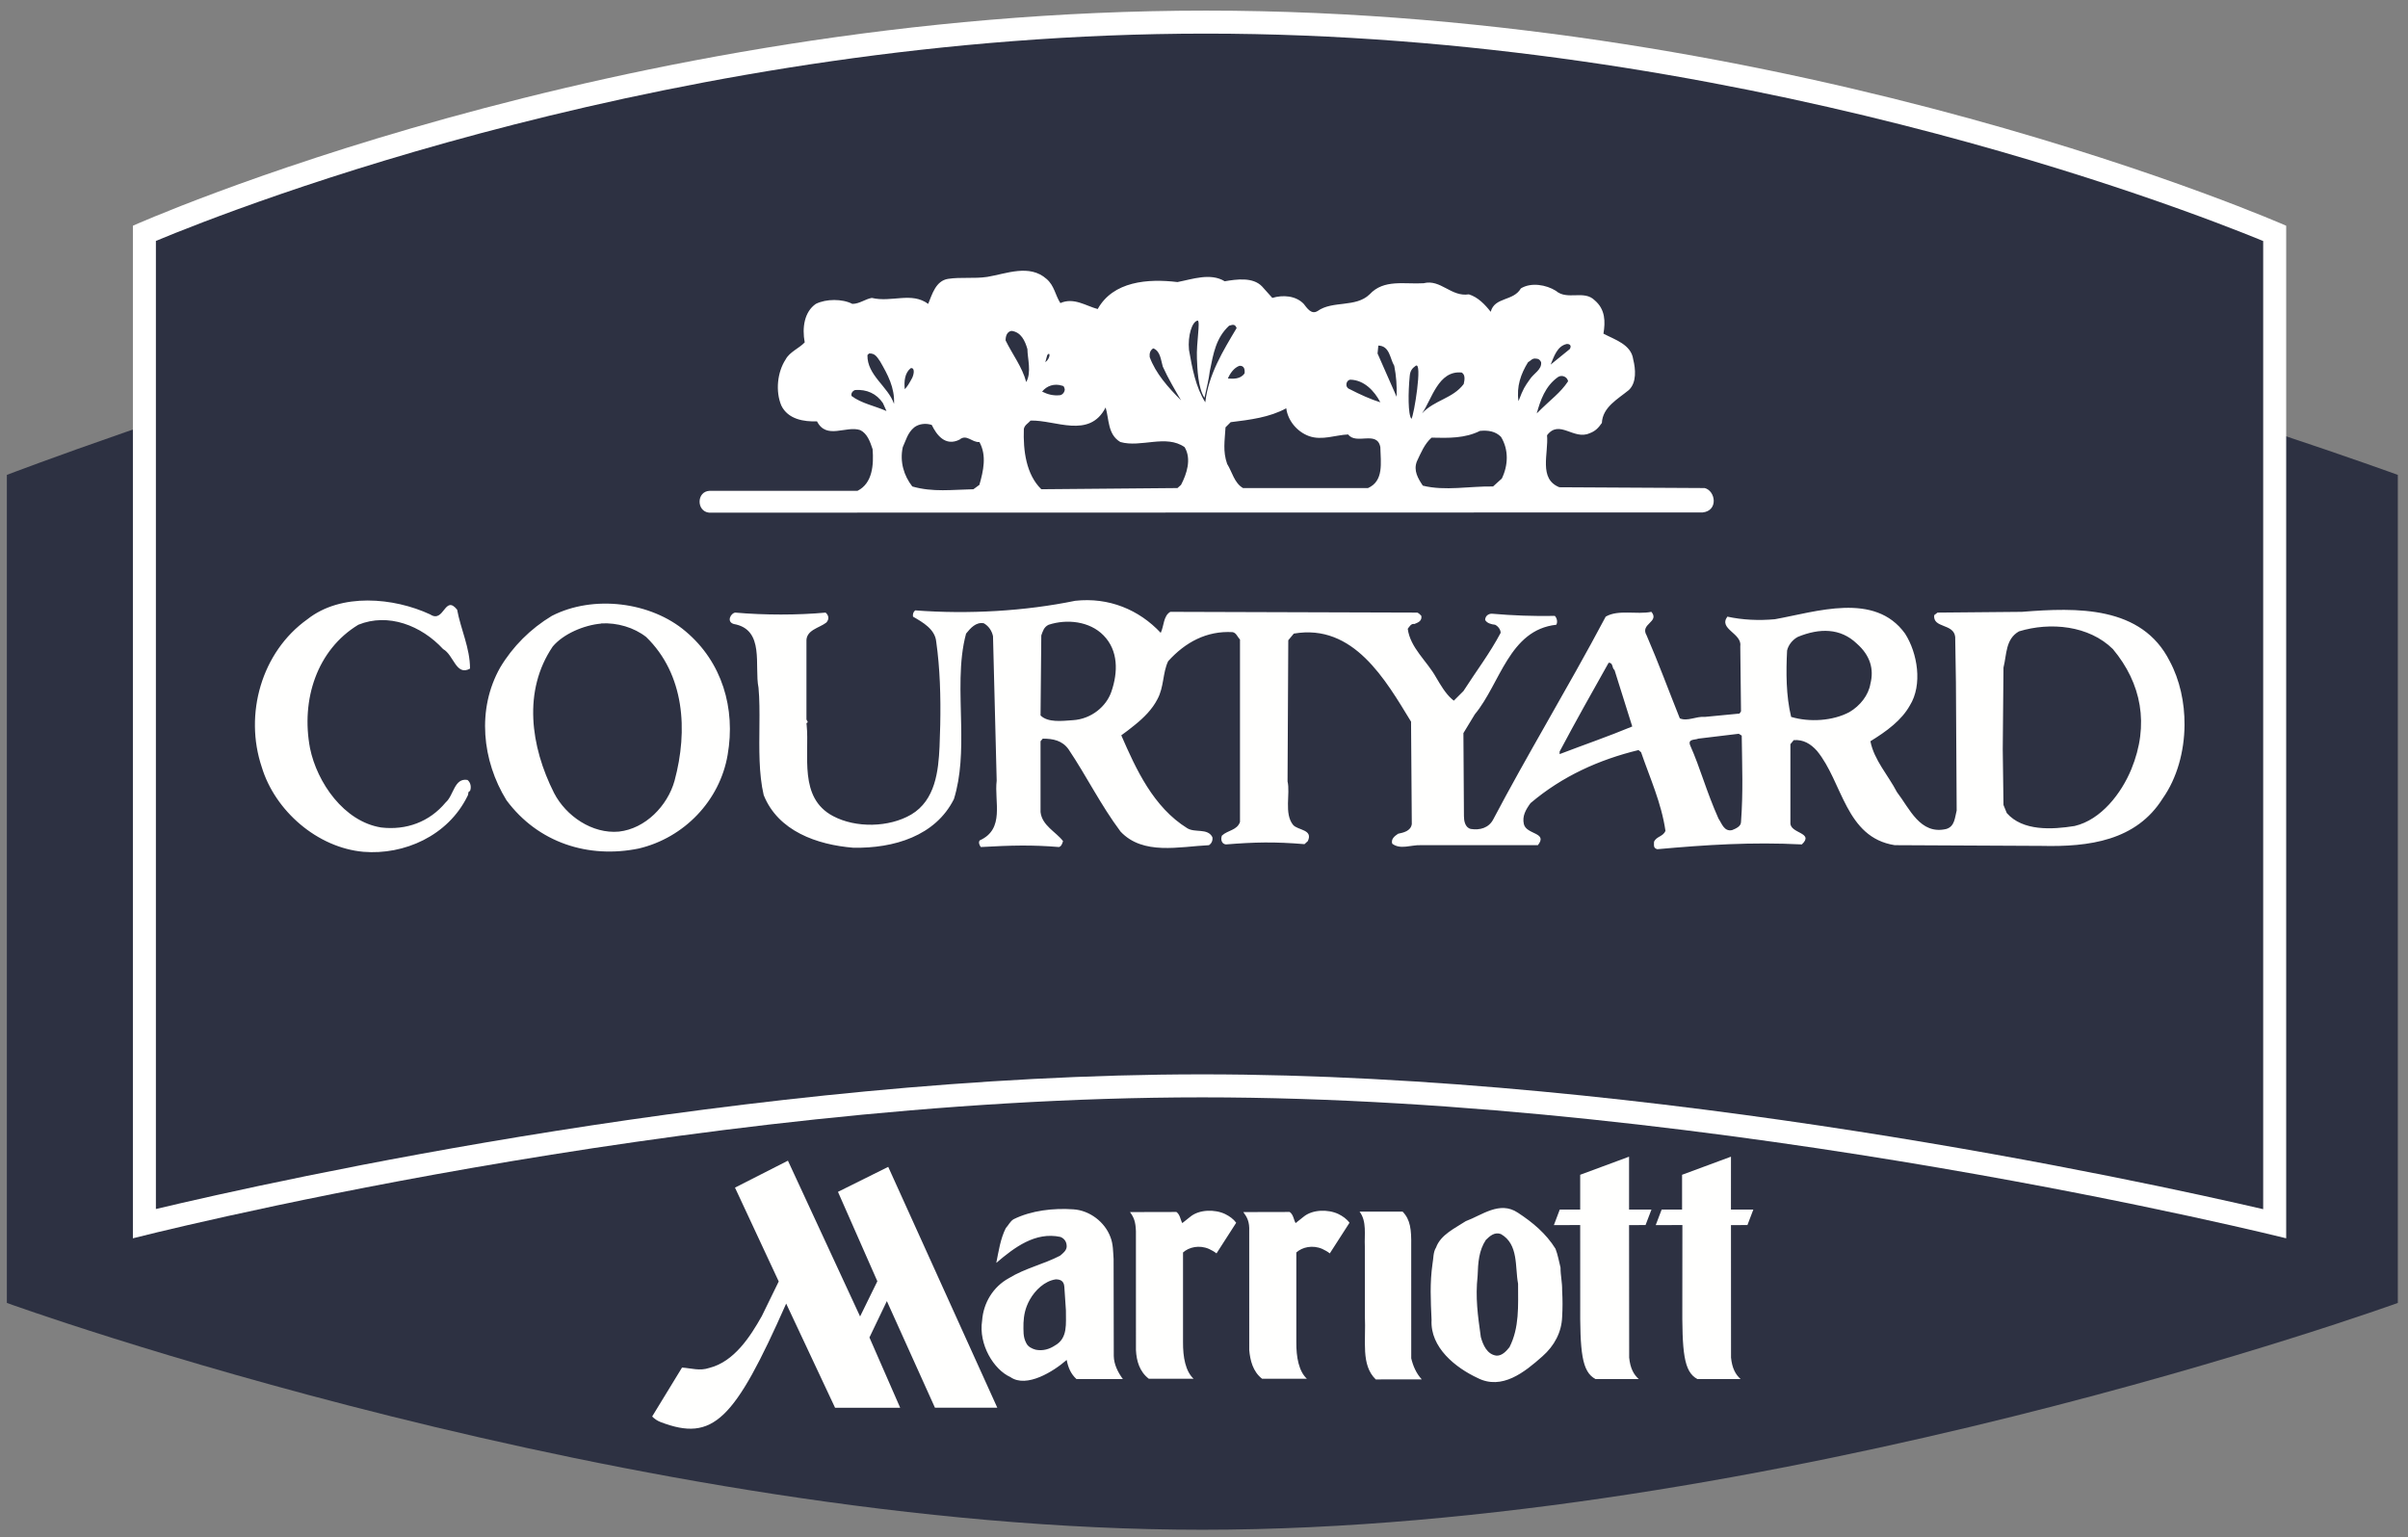 <?xml version="1.0" encoding="UTF-8"?>
<svg width="177px" height="113px" viewBox="0 0 177 113" version="1.1" xmlns="http://www.w3.org/2000/svg" xmlns:xlink="http://www.w3.org/1999/xlink">
    <rect x="0" y="0" width="177" height="113" fill="#808080" stroke="none"/>
    <!-- Generator: Sketch 53 (72520) - https://sketchapp.com -->
    <title>Courtyard_Marriott</title>
    <desc>Created with Sketch.</desc>
    <g id="Page-1" stroke="none" stroke-width="1" fill="none" fill-rule="evenodd">
        <g id="Courtyard_Marriott">
            <path d="M88.378,112.464 C46.558,112.464 0.504,95.789 0.504,95.789 L0.504,34.913 C0.504,34.913 53.704,14.532 87.054,14.532 C120.404,14.532 176.252,34.913 176.252,34.913 L176.252,95.789 C176.252,95.789 130.197,112.464 88.378,112.464 Z" id="Fill-2" fill="#2D3142"></path>
            <path d="M74.272,101.241 C73.041,100.69 71.915,98.835 72.191,97.084 C72.282,95.808 72.982,94.607 74.166,93.963 C75.337,93.241 76.706,92.947 77.917,92.318 C78.128,92.147 78.392,91.936 78.406,91.657 C78.418,91.314 78.247,91.053 77.944,90.935 C76.1,90.543 74.574,91.7 73.232,92.844 C73.403,92 73.533,91.078 73.93,90.289 C74.127,90.081 74.245,89.791 74.507,89.634 C75.811,88.987 77.443,88.805 78.905,88.908 C80.102,88.987 81.21,89.841 81.618,90.935 C81.827,91.45 81.816,92.026 81.855,92.555 L81.868,99.689 C81.88,100.308 82.17,100.886 82.537,101.387 L79.128,101.387 C78.72,101.019 78.52,100.558 78.406,99.979 C77.45,100.819 75.459,102.07 74.272,101.241 Z M57.241,94.21 L55.996,96.758 C55.15,98.263 53.963,100.107 52.142,100.565 C51.437,100.808 50.814,100.587 50.133,100.54 L47.937,104.136 C48.101,104.312 48.333,104.461 48.558,104.547 C52.424,106.023 53.981,104.436 57.788,95.836 L61.382,103.496 L66.168,103.496 L63.908,98.328 L65.189,95.654 L68.724,103.493 L73.307,103.493 L65.289,85.785 L61.595,87.622 L64.49,94.195 L63.221,96.783 L57.917,85.33 L54.025,87.311 L57.241,94.21 Z M78.35,96.333 L78.234,94.603 C78.207,94.11 77.852,94.056 77.601,94.056 C76.785,94.174 76.083,94.857 75.693,95.554 C75.344,96.182 75.262,96.708 75.232,97.251 C75.228,97.845 75.192,98.281 75.43,98.731 C75.562,99.017 75.85,99.149 76.127,99.228 C76.654,99.335 77.14,99.189 77.55,98.914 C78.511,98.374 78.338,97.291 78.35,96.333 Z M95.812,89.459 L95.232,89.92 C95.088,89.66 95.075,89.298 94.798,89.101 L91.39,89.109 C91.674,89.498 91.853,89.813 91.824,90.521 L91.826,99.257 C91.892,99.994 92.087,100.837 92.771,101.362 L96.063,101.362 C95.474,100.819 95.275,99.785 95.286,98.65 L95.286,92.079 C95.72,91.686 96.478,91.507 97.195,91.818 C97.431,91.936 97.561,92 97.747,92.147 L99.195,89.895 C98.998,89.62 98.696,89.408 98.378,89.252 C97.629,88.894 96.471,88.908 95.812,89.459 Z M103.731,91.586 C103.749,90.389 103.668,89.662 103.1,89.077 L99.936,89.077 C100.48,89.798 100.28,90.782 100.322,91.618 L100.326,96.766 C100.412,98.581 100.02,100.346 101.125,101.412 L104.507,101.409 C104.101,100.973 103.864,100.415 103.733,99.861 L103.731,91.586 Z M105.557,91.714 C105.334,92.064 105.374,92.515 105.295,92.922 C105.096,94.334 105.162,95.582 105.227,97.03 C105.111,99.071 107.005,100.558 108.612,101.308 C110.401,102.216 112.059,100.886 113.376,99.714 C114.257,98.938 114.785,97.938 114.825,96.819 C114.863,96.161 114.863,95.554 114.825,94.885 C114.838,94.263 114.706,93.805 114.706,93.187 C114.589,92.726 114.508,92.24 114.336,91.804 C113.641,90.685 112.665,89.87 111.561,89.148 C110.231,88.265 108.928,89.341 107.741,89.777 C106.968,90.289 105.899,90.763 105.557,91.714 Z M108.612,93.809 C108.439,95.392 108.624,96.701 108.848,98.295 C109.007,98.874 109.309,99.586 110.007,99.664 C110.415,99.675 110.717,99.335 110.954,99.042 C111.691,97.594 111.586,96.015 111.586,94.374 C111.35,93.148 111.64,91.475 110.322,90.724 C109.863,90.553 109.505,90.871 109.218,91.157 C108.703,91.936 108.644,92.823 108.612,93.809 Z M117.283,101.387 L120.458,101.387 C120.081,101.051 119.831,100.59 119.752,99.807 L119.744,90.067 L120.956,90.063 L121.391,88.923 L119.744,88.926 L119.744,85.037 L116.152,86.367 L116.152,88.923 L114.651,88.923 L114.218,90.067 L116.152,90.063 L116.154,95.729 C116.131,99.389 116.263,100.854 117.283,101.387 Z M124.772,101.387 L127.945,101.387 C127.569,101.051 127.317,100.59 127.239,99.807 L127.235,90.067 L128.445,90.063 L128.88,88.923 L127.233,88.926 L127.235,85.037 L123.641,86.367 L123.641,88.923 L122.14,88.923 L121.705,90.067 L123.664,90.063 L123.659,95.729 C123.637,99.389 123.753,100.854 124.772,101.387 Z M83.498,99.257 C83.539,100.05 83.758,100.837 84.443,101.362 L87.735,101.362 C87.145,100.819 86.947,99.785 86.958,98.65 L86.958,92.079 C87.392,91.686 88.15,91.507 88.866,91.818 C89.102,91.936 89.232,92 89.419,92.147 L90.866,89.895 C90.67,89.62 90.368,89.408 90.05,89.252 C89.3,88.894 88.143,88.908 87.483,89.459 L86.904,89.92 C86.759,89.66 86.747,89.298 86.472,89.101 L83.06,89.109 C83.344,89.498 83.474,89.813 83.496,90.521 L83.498,99.257 Z" id="Fill-3" fill="#FFFFFE"></path>
            <path d="M88.372,80.675 C50.139,80.675 9.768,91.037 9.768,91.037 L9.768,16.595 C9.768,16.595 45.06,0.78 88.64,0.78 C132.219,0.78 168.046,16.595 168.046,16.595 L168.046,91.037 C168.046,91.037 126.605,80.675 88.372,80.675 Z" id="Fill-4" fill="#FFFFFF"></path>
            <path d="M11.459,88.884 C20.27,86.789 55.3,78.984 88.372,78.984 C121.51,78.984 157.427,86.821 166.355,88.896 C166.355,84.921 166.355,19.834 166.355,17.719 C160.256,15.212 127.33,2.471 88.64,2.471 C49.966,2.471 17.486,15.202 11.459,17.712 C11.459,19.816 11.459,84.887 11.459,88.884 Z" id="Fill-5" fill="#2D3142"></path>
            <path d="M22.599,45.524 C25.065,43.573 28.94,43.924 31.622,45.172 C32.652,45.848 32.679,43.681 33.6,44.819 C33.872,46.282 34.549,47.638 34.549,49.156 C33.52,49.724 33.357,48.153 32.571,47.719 C30.972,45.983 28.533,45.037 26.338,45.93 C23.304,47.773 22.111,51.431 22.788,55.007 C23.304,57.53 25.282,60.401 28.018,60.835 C29.86,61.051 31.568,60.429 32.761,58.991 C33.357,58.476 33.384,57.177 34.36,57.339 C34.604,57.53 34.657,57.881 34.549,58.151 C34.36,58.207 34.468,58.366 34.36,58.531 C32.924,61.458 29.698,62.867 26.717,62.623 C23.33,62.323 20.214,59.617 19.239,56.39 C17.938,52.516 19.211,47.935 22.599,45.524 Z M160.574,53.301 C160.559,55.248 160.026,57.2 158.973,58.693 C157.022,61.811 153.553,62.272 150.057,62.188 L139.272,62.135 C135.643,61.566 135.452,57.501 133.555,55.199 C133.094,54.684 132.552,54.357 131.847,54.412 L131.603,54.711 L131.603,60.482 C131.549,61.294 133.392,61.185 132.445,62.08 C128.758,61.892 125.426,62.107 121.821,62.432 C121.523,62.352 121.578,62.163 121.578,61.892 C121.741,61.485 122.255,61.512 122.419,61.078 C122.119,59.018 121.279,57.202 120.629,55.306 L120.44,55.143 C117.539,55.848 114.829,57.067 112.499,59.046 C112.147,59.533 111.877,59.994 112.012,60.59 C112.201,61.374 113.8,61.185 113.042,62.135 L104.425,62.135 C103.72,62.107 102.933,62.487 102.336,62.027 C102.228,61.674 102.526,61.458 102.77,61.294 C103.15,61.214 103.692,61.104 103.774,60.59 L103.721,53.301 L103.72,53.056 C101.85,49.994 99.492,45.821 95.101,46.581 L94.695,47.069 L94.641,57.447 C94.858,58.342 94.371,59.805 95.049,60.646 C95.401,61.051 96.538,60.97 96.131,61.836 L95.887,62.06 C93.688,61.877 92.231,61.91 90.114,62.08 C89.791,62.052 89.709,61.701 89.817,61.431 C90.251,61.026 90.929,61.051 91.146,60.429 L91.146,47.015 C90.956,46.824 90.875,46.526 90.603,46.473 C88.68,46.363 87.108,47.231 85.862,48.614 C85.455,49.479 85.564,50.509 85.076,51.404 C84.693,52.151 84.078,52.763 83.41,53.301 C83.085,53.571 82.748,53.821 82.42,54.059 C83.505,56.552 84.778,59.344 87.27,60.89 C87.839,61.242 88.762,60.863 89.114,61.539 C89.167,61.811 89.031,62.027 88.87,62.135 C86.675,62.242 84.018,62.895 82.365,61.134 C80.904,59.18 79.872,57.067 78.545,55.09 C78.084,54.439 77.408,54.304 76.648,54.304 L76.485,54.495 L76.485,59.698 C76.595,60.699 77.625,61.159 78.139,61.836 C78.084,62 78.03,62.215 77.84,62.272 C75.835,62.107 74.346,62.147 72.095,62.272 C71.988,62.135 71.906,61.919 72.015,61.784 C73.885,60.943 73.072,58.936 73.261,57.393 L72.991,46.77 C72.909,46.39 72.692,46.037 72.313,45.821 C71.743,45.713 71.337,46.174 71.011,46.581 C70.456,48.624 70.608,50.968 70.65,53.301 C70.686,55.178 70.648,57.044 70.118,58.746 C68.763,61.458 65.701,62.38 62.72,62.323 C60.064,62.107 57.192,61.104 56.135,58.45 C55.767,56.873 55.807,55.037 55.822,53.301 C55.831,52.336 55.832,51.408 55.755,50.563 C55.431,48.964 56.243,46.282 53.94,45.876 C53.371,45.713 53.723,45.064 54.048,45.037 C56.189,45.226 58.629,45.226 60.687,45.037 C60.931,45.253 60.959,45.524 60.742,45.767 C60.226,46.174 59.224,46.309 59.278,47.177 L59.278,52.894 C59.306,53.002 59.468,53.085 59.278,53.166 C59.283,53.21 59.288,53.253 59.293,53.301 C59.514,55.514 58.679,58.641 61.229,59.994 C62.91,60.89 65.348,60.835 66.974,59.886 C68.763,58.828 68.978,56.66 69.061,54.899 C69.083,54.37 69.1,53.837 69.112,53.301 C69.155,51.233 69.096,49.137 68.817,47.177 C68.736,46.255 67.814,45.741 67.109,45.334 C67.082,45.145 67.136,44.981 67.272,44.873 C71.201,45.172 75.347,44.927 79.033,44.169 C81.499,43.897 83.722,44.819 85.32,46.526 C85.564,46.013 85.509,45.28 86.024,44.981 L104.18,45.037 C104.315,45.091 104.397,45.199 104.477,45.28 C104.533,45.66 104.235,45.767 103.964,45.876 C103.72,45.821 103.584,46.093 103.476,46.229 C103.666,47.638 104.884,48.587 105.562,49.805 C105.881,50.345 106.244,50.974 106.715,51.39 C106.761,51.433 106.811,51.474 106.863,51.512 L107.568,50.808 C108.489,49.371 109.518,48.016 110.305,46.526 C110.305,46.282 110.115,46.037 109.898,45.93 C109.626,45.902 109.301,45.821 109.166,45.579 C109.166,45.307 109.384,45.118 109.654,45.118 C111.225,45.253 112.689,45.307 114.287,45.28 C114.451,45.444 114.504,45.741 114.395,45.93 C110.927,46.309 110.277,50.266 108.406,52.516 L107.929,53.301 L107.568,53.897 L107.607,59.994 C107.607,60.32 107.675,60.835 108.11,60.943 C108.787,61.051 109.437,60.863 109.762,60.237 C110.999,57.89 112.295,55.595 113.598,53.301 C115.091,50.669 116.594,48.04 118.027,45.334 C118.948,44.792 120.304,45.199 121.387,44.981 C122.011,45.741 120.521,45.848 121.036,46.716 C121.904,48.722 122.661,50.779 123.475,52.813 C124.043,53.056 124.666,52.649 125.317,52.705 L127.864,52.46 L127.973,52.298 L127.919,47.53 C128.081,46.555 126.292,46.255 126.97,45.334 C128.081,45.579 129.301,45.632 130.465,45.524 C133.5,44.981 137.809,43.492 140.031,46.581 C140.952,48.016 141.332,50.347 140.383,51.865 C140.075,52.416 139.646,52.89 139.167,53.301 C138.634,53.764 138.04,54.15 137.484,54.495 C137.754,55.875 138.786,56.986 139.435,58.234 C140.357,59.426 141.143,61.404 143.067,60.943 C143.689,60.754 143.689,60.102 143.825,59.588 L143.77,50.158 L143.717,46.824 C143.608,45.821 142.065,46.201 142.172,45.226 L142.416,45.037 L148.622,44.981 C152.66,44.657 157.43,44.52 159.488,48.614 C160.223,49.984 160.586,51.64 160.574,53.301 Z M40.559,45.28 C38.987,46.229 37.687,47.53 36.765,49.075 C35.032,52.137 35.437,55.929 37.226,58.828 C39.556,61.973 43.269,63.138 46.955,62.38 C50.288,61.595 52.916,58.857 53.485,55.495 C54.082,52.081 53.079,48.668 50.396,46.417 C47.849,44.25 43.621,43.708 40.559,45.28 Z M40.726,58.3 C38.993,54.867 38.424,50.779 40.63,47.528 C41.414,46.598 42.921,45.957 44.189,45.844 L44.189,45.832 C45.372,45.765 46.611,46.135 47.496,46.83 C50.315,49.569 50.586,53.687 49.583,57.399 C49.068,59.243 47.441,60.923 45.491,61.138 C43.537,61.315 41.604,59.998 40.726,58.3 Z M124.828,54.304 C124.613,54.412 124.043,54.304 124.234,54.792 C124.999,56.509 125.4,58.124 126.32,60.185 C126.563,60.536 126.726,61.159 127.322,61.026 C127.594,60.916 127.973,60.754 127.973,60.429 C128.136,58.207 128.054,56.384 128.026,54.08 L127.809,53.945 L124.828,54.304 Z M76.54,46.716 L76.485,52.597 C77.027,53.137 78.057,53.002 78.843,52.948 C80.239,52.867 81.323,51.919 81.688,50.862 C82.192,49.407 82.204,47.827 81.119,46.716 C80.089,45.66 78.409,45.496 77.082,45.93 C76.73,46.093 76.648,46.417 76.54,46.716 Z M114.64,55.253 L114.64,55.441 C116.4,54.765 118.218,54.142 119.979,53.409 L118.677,49.264 C118.461,49.101 118.596,48.722 118.244,48.722 C117.025,50.889 115.805,53.056 114.64,55.253 Z M132.147,46.824 C131.739,47.042 131.442,47.447 131.36,47.827 C131.279,49.398 131.279,51.159 131.658,52.705 C133.013,53.11 134.72,53.002 135.938,52.353 C136.726,51.892 137.348,51.107 137.484,50.266 C137.754,49.21 137.484,48.193 136.48,47.312 C135.289,46.174 133.758,46.16 132.147,46.824 Z M147.212,55.09 L147.266,59.18 L147.51,59.776 C148.676,61.104 150.817,60.997 152.497,60.725 C154.448,60.266 155.935,58.321 156.663,56.552 C158.01,53.274 157.402,50.225 155.308,47.719 C153.548,45.983 150.708,45.713 148.405,46.417 C147.403,46.986 147.51,48.126 147.266,49.075 L147.212,55.09 Z" id="Fill-6" fill="#FFFFFE"></path>
            <path d="M52.118,37.689 C51.184,37.596 51.184,36.12 52.167,36.084 L63.031,36.084 C64.14,35.53 64.229,34.16 64.14,33.021 C63.964,32.495 63.761,31.882 63.235,31.62 C62.185,31.269 60.755,32.349 60.054,30.978 C59.091,31.008 57.924,30.832 57.429,29.811 C56.991,28.76 57.136,27.359 57.748,26.425 C58.041,25.87 58.741,25.609 59.151,25.171 C58.946,24.091 59.122,22.924 59.967,22.341 C60.726,21.961 61.922,21.961 62.652,22.341 C63.177,22.341 63.586,21.99 64.081,21.902 C65.541,22.253 66.999,21.435 68.226,22.341 C68.517,21.64 68.78,20.648 69.684,20.502 C70.619,20.356 71.581,20.502 72.573,20.356 C73.974,20.123 75.666,19.393 76.921,20.502 C77.505,20.998 77.563,21.699 77.942,22.282 C78.934,21.844 79.81,22.486 80.686,22.72 C81.823,20.678 84.362,20.473 86.55,20.736 C87.631,20.531 88.972,20.036 90.022,20.678 C90.898,20.531 92.094,20.356 92.766,21.058 L93.523,21.902 C94.283,21.669 95.246,21.728 95.83,22.341 C96.063,22.632 96.384,23.158 96.85,22.866 C97.96,22.078 99.652,22.632 100.674,21.64 C101.725,20.502 103.241,20.91 104.642,20.823 C105.897,20.502 106.654,21.844 107.969,21.64 C108.64,21.844 109.165,22.399 109.574,22.924 C109.865,21.815 111.237,22.165 111.792,21.203 C112.55,20.736 113.658,20.939 114.361,21.377 C115.205,22.107 116.43,21.29 117.219,22.078 C118.007,22.75 118.007,23.653 117.861,24.529 C118.677,24.967 119.904,25.317 120.049,26.425 C120.226,27.126 120.313,28.119 119.73,28.673 C118.912,29.344 117.803,29.928 117.745,31.095 C117.481,31.474 117.248,31.708 116.839,31.853 C115.672,32.378 114.622,30.803 113.716,32 C113.834,33.341 113.075,35.209 114.622,35.822 L125.303,35.881 C126.105,36.084 126.322,37.544 125.156,37.674 L52.118,37.689 Z M67.203,31.416 C66.707,31.824 66.591,32.378 66.358,32.874 C66.124,33.954 66.445,34.976 67.058,35.764 C68.575,36.201 70.006,35.997 71.552,35.968 L71.99,35.646 C72.281,34.626 72.544,33.487 71.99,32.495 C71.465,32.554 71.055,31.882 70.53,32.32 C69.48,32.845 68.838,31.962 68.488,31.24 C68.051,31.095 67.554,31.153 67.203,31.416 Z M75.753,30.92 C75.579,31.124 75.316,31.24 75.258,31.533 C75.2,33.137 75.433,34.888 76.541,35.968 L86.55,35.881 L86.813,35.646 C87.223,34.859 87.602,33.751 87.076,32.874 C85.705,31.911 83.867,32.932 82.35,32.495 C81.414,31.941 81.532,30.832 81.269,29.957 C80.072,32.291 77.563,30.861 75.753,30.92 Z M90.46,31.037 L90.082,31.416 C90.022,32.436 89.877,33.167 90.199,34.101 C90.578,34.713 90.723,35.501 91.365,35.881 L100.556,35.881 C101.725,35.356 101.491,34.041 101.462,32.874 C101.228,31.62 99.682,32.729 99.098,31.941 C98.194,31.969 97.172,32.408 96.21,32.058 C95.335,31.736 94.662,30.92 94.546,30.015 C93.32,30.686 91.89,30.861 90.46,31.037 Z M105.226,32.175 C104.7,32.642 104.438,33.312 104.146,33.925 C103.883,34.597 104.234,35.179 104.584,35.704 C106.218,36.113 108.027,35.735 109.748,35.764 L110.392,35.179 C110.858,34.217 110.915,33.079 110.331,32.117 C109.925,31.708 109.397,31.62 108.785,31.678 C107.678,32.233 106.48,32.204 105.226,32.175 Z M62.856,28.673 C62.681,28.732 62.535,28.906 62.593,29.111 C63.323,29.664 64.316,29.841 65.161,30.219 L64.899,29.635 C64.432,28.935 63.703,28.613 62.856,28.673 Z M63.877,25.988 L63.761,26.105 C63.732,27.593 65.277,28.41 65.716,29.693 C65.774,28.497 65.249,27.534 64.694,26.573 C64.461,26.236 64.316,25.959 63.877,25.988 Z M66.941,27.068 C66.504,27.417 66.445,28.03 66.504,28.613 C66.678,28.439 66.814,28.224 67.058,27.768 C67.233,27.366 67.197,27.002 66.941,27.068 Z M74.352,24.326 C74.003,24.384 73.916,24.733 73.916,25.026 C74.412,26.047 75.141,26.98 75.433,28.088 C75.84,27.359 75.521,26.338 75.521,25.667 C75.346,25.055 75.053,24.413 74.352,24.326 Z M78.059,28.352 C77.505,28.178 76.95,28.352 76.6,28.79 C77.008,28.993 77.418,29.111 77.942,29.051 C78.146,28.993 78.267,28.79 78.264,28.613 C78.213,28.479 78.233,28.381 78.059,28.352 Z M76.979,26.105 L76.834,26.631 C77.232,26.333 77.209,25.798 76.979,26.105 Z M84.771,25.609 C84.537,25.754 84.479,25.988 84.508,26.251 C84.946,27.446 85.85,28.468 86.813,29.432 C86.404,28.732 85.85,27.797 85.471,26.951 C85.324,26.454 85.296,25.812 84.771,25.609 Z M88.039,23.566 C87.622,23.628 87.295,24.686 87.397,25.725 C87.631,27.068 87.893,28.468 88.594,29.577 C88.826,27.534 89.906,25.783 90.898,24.12 C90.796,23.865 90.686,23.828 90.344,23.946 C89.374,24.85 89.192,25.98 88.929,27.272 C88.831,27.987 88.754,28.278 88.534,29.246 C88.06,28.553 88.007,27.061 87.98,26.367 C87.932,25.178 88.242,23.646 88.039,23.566 Z M91.103,26.893 C90.694,27.039 90.402,27.475 90.256,27.827 C90.636,27.856 91.19,27.885 91.481,27.446 C91.512,27.214 91.481,26.863 91.103,26.893 Z M99.273,27.914 C98.953,27.914 98.806,28.468 99.215,28.613 C99.944,28.993 100.79,29.373 101.462,29.577 C101.024,28.732 100.265,27.943 99.273,27.914 Z M101.315,25.404 L101.257,25.988 L102.658,29.169 C102.687,28.381 102.629,27.622 102.484,26.893 C102.163,26.367 102.163,25.433 101.315,25.404 Z M103.746,30.795 C103.928,30.576 104.584,26.528 104.06,26.893 C103.8,27.075 103.654,27.258 103.621,27.651 C103.504,28.848 103.49,30.467 103.746,30.795 Z M107.444,27.388 C105.722,27.214 105.255,29.344 104.526,30.395 C105.432,29.402 106.773,29.315 107.589,28.236 C107.647,27.972 107.737,27.564 107.444,27.388 Z M112.9,26.367 C112.639,26.309 112.491,26.543 112.317,26.631 C111.792,27.475 111.458,28.425 111.618,29.49 C111.971,28.553 112.085,28.41 112.433,27.914 C112.735,27.44 113.338,27.185 113.28,26.631 C113.22,26.483 113.099,26.364 112.9,26.367 Z M114.535,27.71 C113.571,28.381 113.22,29.46 112.958,30.395 C114.049,29.3 114.68,28.906 115.263,28.03 C115.205,27.71 114.828,27.534 114.535,27.71 Z M113.98,26.805 L115.382,25.667 C115.491,25.506 115.491,25.287 115.176,25.287 C114.448,25.433 114.215,26.251 113.98,26.805 Z" id="Fill-7" fill="#FFFFFF"></path>
        </g>
    </g>
</svg>